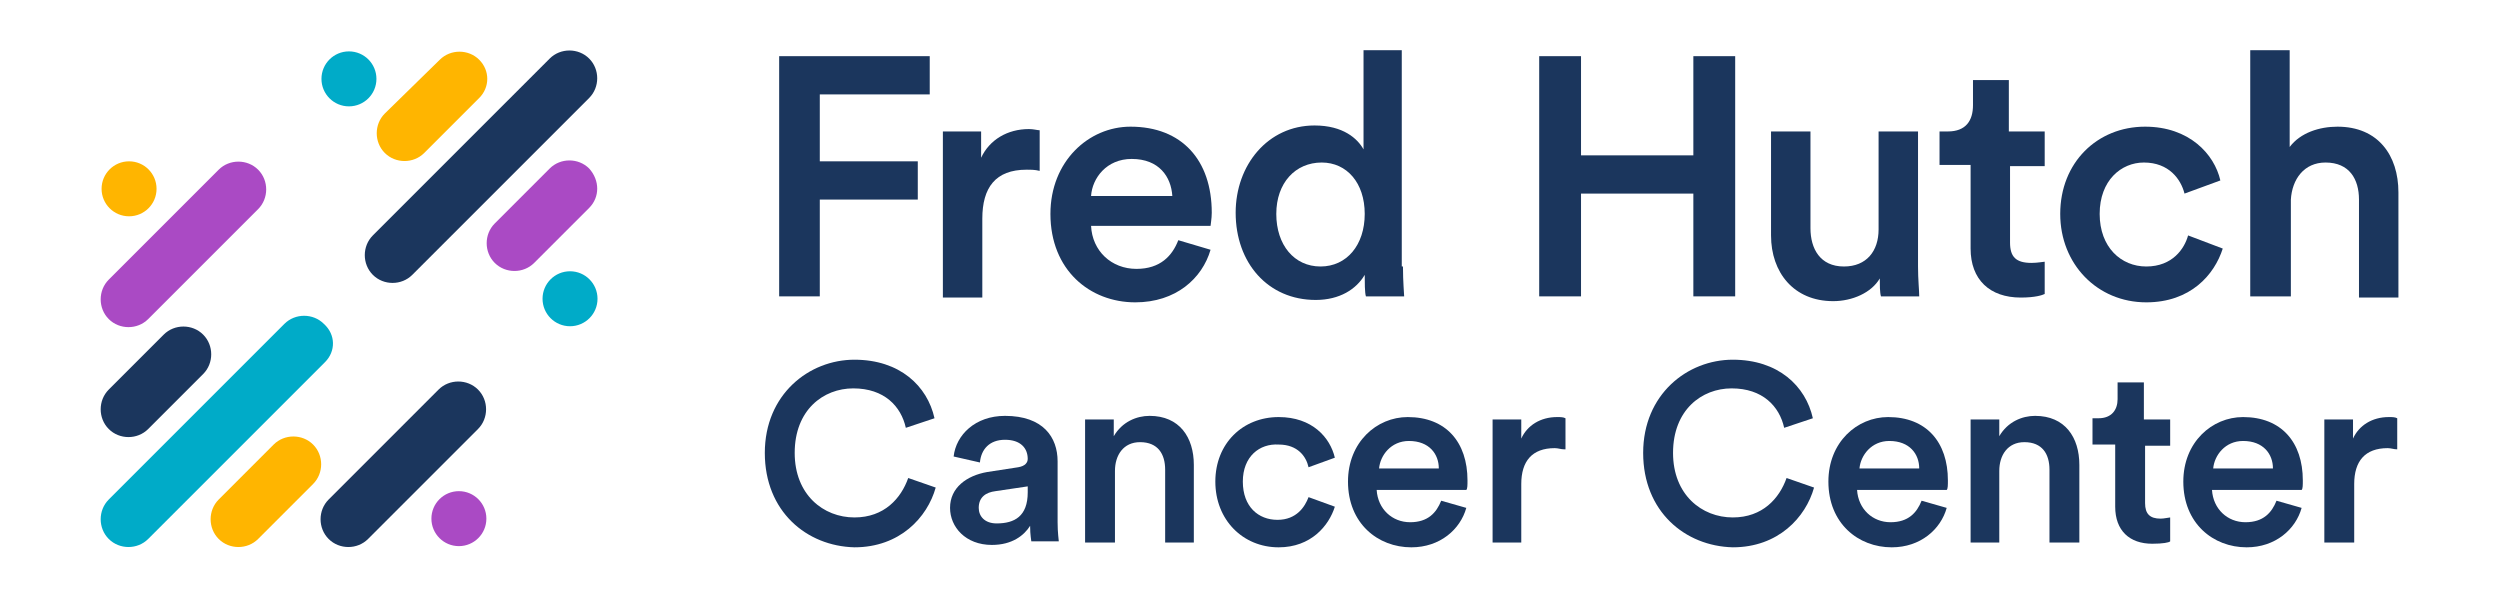 <?xml version="1.0" encoding="utf-8"?>
<!-- Generator: Adobe Illustrator 27.5.0, SVG Export Plug-In . SVG Version: 6.00 Build 0)  -->
<svg version="1.1" id="Layer_1" xmlns="http://www.w3.org/2000/svg" xmlns:xlink="http://www.w3.org/1999/xlink" x="0px" y="0px"
	 viewBox="0 0 209.2 50" style="enable-background:new 0 0 209.2 50;" xml:space="preserve">
<style type="text/css">
	.st0{fill:#1B365D;}
	.st1{fill:#FFB500;}
	.st2{fill:#AA4AC4;}
	.st3{fill:#00ABC8;}
</style>
<g>
	<g>
		<polygon class="st0" points="65.2,24.8 65.2,4.7 77.8,4.7 77.8,7.9 68.6,7.9 68.6,13.5 76.8,13.5 76.8,16.7 68.6,16.7 68.6,24.8 
			65.2,24.8 		"/>
		<path class="st0" d="M87,14.3c-0.4-0.1-0.7-0.1-1.1-0.1c-2.6,0-3.7,1.5-3.7,4.1v6.6h-3.3V11h3.2v2.2c0.7-1.5,2.2-2.4,4-2.4
			c0.4,0,0.7,0.1,0.9,0.1V14.3L87,14.3z"/>
		<path class="st0" d="M98.1,16.4c-0.1-1.6-1.1-3.1-3.4-3.1c-2.1,0-3.3,1.6-3.4,3.1H98.1L98.1,16.4z M101.3,20.9
			c-0.7,2.4-2.9,4.4-6.3,4.4c-3.8,0-7.1-2.7-7.1-7.4c0-4.4,3.2-7.3,6.7-7.3c4.3,0,6.8,2.8,6.8,7.2c0,0.5-0.1,1-0.1,1.1H91.3
			c0.1,2.1,1.7,3.6,3.8,3.6c2,0,3-1.1,3.5-2.4L101.3,20.9L101.3,20.9z"/>
		<path class="st0" d="M110.5,22.3c2.2,0,3.7-1.8,3.7-4.4c0-2.6-1.5-4.3-3.6-4.3c-2.2,0-3.8,1.7-3.8,4.3
			C106.8,20.5,108.3,22.3,110.5,22.3L110.5,22.3z M117.4,22.3c0,1.3,0.1,2.3,0.1,2.5h-3.2c-0.1-0.3-0.1-1.2-0.1-1.8
			c-0.7,1.2-2.1,2.1-4.1,2.1c-4,0-6.7-3.1-6.7-7.3c0-4,2.7-7.3,6.6-7.3c2.4,0,3.6,1.1,4.1,2V4.2h3.2V22.3L117.4,22.3z"/>
		<polygon class="st0" points="141.7,24.8 141.7,16.2 132.3,16.2 132.3,24.8 128.8,24.8 128.8,4.7 132.3,4.7 132.3,13 141.7,13 
			141.7,4.7 145.2,4.7 145.2,24.8 141.7,24.8 		"/>
		<path class="st0" d="M153.4,25.2c-3.3,0-5.2-2.4-5.2-5.5V11h3.3v8.1c0,1.7,0.8,3.2,2.8,3.2c1.9,0,2.9-1.3,2.9-3.1V11h3.3v11.3
			c0,1.1,0.1,2,0.1,2.5h-3.2c-0.1-0.3-0.1-1-0.1-1.5C156.6,24.5,155,25.2,153.4,25.2L153.4,25.2z"/>
		<path class="st0" d="M168.2,11h2.9v2.9h-2.9v6.4c0,1.2,0.5,1.7,1.8,1.7c0.5,0,1-0.1,1.1-0.1v2.7c-0.2,0.1-0.8,0.3-2,0.3
			c-2.6,0-4.2-1.5-4.2-4.1v-7h-2.6V11h0.7c1.5,0,2.1-0.9,2.1-2.2V6.7h3V11L168.2,11z"/>
		<path class="st0" d="M175.7,17.9c0,2.8,1.8,4.4,3.9,4.4c2.2,0,3.2-1.5,3.5-2.6l2.9,1.1c-0.7,2.2-2.7,4.5-6.4,4.5
			c-4.1,0-7.2-3.2-7.2-7.4c0-4.3,3.1-7.3,7.1-7.3c3.7,0,5.8,2.3,6.3,4.5l-3,1.1c-0.3-1.2-1.3-2.6-3.4-2.6
			C177.5,13.6,175.7,15.1,175.7,17.9L175.7,17.9z"/>
		<path class="st0" d="M191.6,24.8h-3.3V4.2h3.3v8.1c0.9-1.2,2.5-1.7,4-1.7c3.4,0,5.1,2.4,5.1,5.5v8.8h-3.3v-8.2
			c0-1.7-0.8-3.1-2.8-3.1c-1.8,0-2.8,1.4-2.9,3.1V24.8L191.6,24.8z"/>
		<path class="st0" d="M64,37.9c0-4.9,3.7-7.8,7.5-7.8c3.8,0,6.1,2.2,6.7,4.9l-2.4,0.8c-0.4-1.8-1.8-3.3-4.4-3.3
			c-2.5,0-4.9,1.8-4.9,5.4c0,3.5,2.4,5.4,5,5.4c2.5,0,3.9-1.6,4.5-3.3l2.3,0.8c-0.7,2.5-3,5-6.8,5C67.5,45.7,64,42.8,64,37.9
			L64,37.9z"/>
		<path class="st0" d="M86,41.2v-0.5l-2.7,0.4c-0.8,0.1-1.4,0.5-1.4,1.4c0,0.7,0.5,1.3,1.5,1.3C84.9,43.8,86,43.2,86,41.2L86,41.2z
			 M82.6,39.5l2.6-0.4c0.6-0.1,0.8-0.4,0.8-0.7c0-0.9-0.6-1.6-1.9-1.6c-1.3,0-2,0.8-2.1,1.9l-2.2-0.5c0.2-1.8,1.8-3.4,4.3-3.4
			c3.2,0,4.4,1.8,4.4,3.8v5.1c0,0.9,0.1,1.5,0.1,1.6h-2.3c0-0.1-0.1-0.5-0.1-1.3c-0.5,0.8-1.5,1.6-3.2,1.6c-2.2,0-3.5-1.5-3.5-3.1
			C79.5,40.8,80.9,39.8,82.6,39.5L82.6,39.5z"/>
		<path class="st0" d="M93.3,45.4h-2.5V35.1h2.4v1.4c0.7-1.2,1.9-1.7,3-1.7c2.5,0,3.7,1.8,3.7,4.1v6.5h-2.4v-6.1
			c0-1.3-0.6-2.3-2.1-2.3c-1.4,0-2.1,1.1-2.1,2.4V45.4L93.3,45.4z"/>
		<path class="st0" d="M104,40.3c0,2.1,1.3,3.2,2.9,3.2c1.6,0,2.3-1.1,2.6-1.9l2.2,0.8c-0.5,1.6-2,3.4-4.7,3.4c-3,0-5.3-2.3-5.3-5.5
			c0-3.2,2.3-5.4,5.3-5.4c2.8,0,4.3,1.7,4.7,3.4l-2.2,0.8c-0.2-0.9-0.9-1.9-2.5-1.9C105.4,37.1,104,38.2,104,40.3L104,40.3z"/>
		<path class="st0" d="M120.4,39.2c0-1.2-0.8-2.3-2.5-2.3c-1.5,0-2.4,1.2-2.5,2.3H120.4L120.4,39.2z M122.7,42.5
			c-0.5,1.8-2.2,3.3-4.6,3.3c-2.8,0-5.3-2-5.3-5.5c0-3.3,2.4-5.4,5-5.4c3.2,0,5,2.1,5,5.3c0,0.4,0,0.7-0.1,0.8h-7.5
			c0.1,1.6,1.3,2.7,2.8,2.7c1.5,0,2.2-0.8,2.6-1.8L122.7,42.5L122.7,42.5z"/>
		<path class="st0" d="M130.9,37.6c-0.3,0-0.5-0.1-0.8-0.1c-1.9,0-2.8,1.1-2.8,3v4.9h-2.4V35.1h2.4v1.6c0.5-1.1,1.6-1.8,3-1.8
			c0.3,0,0.5,0,0.7,0.1V37.6L130.9,37.6z"/>
		<path class="st0" d="M137.5,37.9c0-4.9,3.7-7.8,7.5-7.8c3.8,0,6.1,2.2,6.7,4.9l-2.4,0.8c-0.4-1.8-1.8-3.3-4.4-3.3
			c-2.5,0-4.9,1.8-4.9,5.4c0,3.5,2.4,5.4,5,5.4c2.5,0,3.9-1.6,4.5-3.3l2.3,0.8c-0.7,2.5-3,5-6.8,5C141,45.7,137.5,42.8,137.5,37.9
			L137.5,37.9z"/>
		<path class="st0" d="M160.6,39.2c0-1.2-0.8-2.3-2.5-2.3c-1.5,0-2.4,1.2-2.5,2.3H160.6L160.6,39.2z M162.9,42.5
			c-0.5,1.8-2.2,3.3-4.6,3.3c-2.8,0-5.3-2-5.3-5.5c0-3.3,2.4-5.4,5-5.4c3.2,0,5,2.1,5,5.3c0,0.4,0,0.7-0.1,0.8h-7.5
			c0.1,1.6,1.3,2.7,2.8,2.7c1.5,0,2.2-0.8,2.6-1.8L162.9,42.5L162.9,42.5z"/>
		<path class="st0" d="M167.3,45.4h-2.4V35.1h2.4v1.4c0.7-1.2,1.9-1.7,3-1.7c2.5,0,3.7,1.8,3.7,4.1v6.5h-2.5v-6.1
			c0-1.3-0.6-2.3-2.1-2.3c-1.4,0-2.1,1.1-2.1,2.4V45.4L167.3,45.4z"/>
		<path class="st0" d="M179.5,35.1h2.1v2.2h-2.1v4.8c0,0.9,0.4,1.3,1.3,1.3c0.3,0,0.7-0.1,0.8-0.1v2c-0.1,0.1-0.6,0.2-1.5,0.2
			c-1.9,0-3.1-1.1-3.1-3.1v-5.2h-1.9v-2.2h0.5c1.1,0,1.6-0.7,1.6-1.6V32h2.2V35.1L179.5,35.1z"/>
		<path class="st0" d="M190.2,39.2c0-1.2-0.8-2.3-2.5-2.3c-1.5,0-2.4,1.2-2.5,2.3H190.2L190.2,39.2z M192.6,42.5
			c-0.5,1.8-2.2,3.3-4.6,3.3c-2.8,0-5.3-2-5.3-5.5c0-3.3,2.4-5.4,5-5.4c3.2,0,5,2.1,5,5.3c0,0.4,0,0.7-0.1,0.8h-7.5
			c0.1,1.6,1.3,2.7,2.8,2.7c1.5,0,2.2-0.8,2.6-1.8L192.6,42.5L192.6,42.5z"/>
		<path class="st0" d="M200.6,37.6c-0.3,0-0.5-0.1-0.8-0.1c-1.9,0-2.8,1.1-2.8,3v4.9h-2.5V35.1h2.4v1.6c0.5-1.1,1.6-1.8,3-1.8
			c0.3,0,0.5,0,0.7,0.1V37.6L200.6,37.6z"/>
	</g>
	<g>
		<g>
			<path class="st1" d="M40.1,8.2l-4.6,4.6c-0.9,0.9-2.4,0.9-3.3,0l0,0c-0.9-0.9-0.9-2.4,0-3.3L36.8,5c0.9-0.9,2.4-0.9,3.3,0l0,0
				C41,5.9,41,7.3,40.1,8.2z"/>
			<path class="st2" d="M49.3,17.4L44.7,22c-0.9,0.9-2.4,0.9-3.3,0l0,0c-0.9-0.9-0.9-2.4,0-3.3l4.6-4.6c0.9-0.9,2.4-0.9,3.3,0l0,0
				C50.2,15.1,50.2,16.5,49.3,17.4z"/>
			<path class="st0" d="M49.3,8.2L34.5,23c-0.9,0.9-2.4,0.9-3.3,0l0,0c-0.9-0.9-0.9-2.4,0-3.3L46,4.9c0.9-0.9,2.4-0.9,3.3,0v0
				C50.2,5.8,50.2,7.3,49.3,8.2z"/>
			<path class="st2" d="M21.6,17.5l-9.2,9.2c-0.9,0.9-2.4,0.9-3.3,0l0,0c-0.9-0.9-0.9-2.4,0-3.3l9.2-9.2c0.9-0.9,2.4-0.9,3.3,0l0,0
				C22.5,15.1,22.5,16.6,21.6,17.5z"/>
			<path class="st0" d="M40,35.9l-9.2,9.2c-0.9,0.9-2.4,0.9-3.3,0l0,0c-0.9-0.9-0.9-2.4,0-3.3l9.2-9.2c0.9-0.9,2.4-0.9,3.3,0l0,0
				C40.9,33.5,40.9,35,40,35.9z"/>
			<path class="st3" d="M27.2,30.3L12.4,45.1c-0.9,0.9-2.4,0.9-3.3,0l0,0c-0.9-0.9-0.9-2.4,0-3.3l14.7-14.7c0.9-0.9,2.4-0.9,3.3,0
				l0,0C28.1,28,28.1,29.4,27.2,30.3z"/>
			<circle class="st1" cx="10.8" cy="15.8" r="2.3"/>
			<circle class="st3" cx="29.2" cy="6.6" r="2.3"/>
			<circle class="st3" cx="47.7" cy="25" r="2.3"/>
			<circle class="st2" cx="38.4" cy="43.4" r="2.3"/>
			<path class="st0" d="M17,31.3l-4.6,4.6c-0.9,0.9-2.4,0.9-3.3,0h0c-0.9-0.9-0.9-2.4,0-3.3l4.6-4.6c0.9-0.9,2.4-0.9,3.3,0l0,0
				C17.9,28.9,17.9,30.4,17,31.3z"/>
			<path class="st1" d="M26.2,40.5l-4.6,4.6c-0.9,0.9-2.4,0.9-3.3,0l0,0c-0.9-0.9-0.9-2.4,0-3.3l4.6-4.6c0.9-0.9,2.4-0.9,3.3,0l0,0
				C27.1,38.1,27.1,39.6,26.2,40.5z"/>
		</g>
	</g>
</g>
</svg>
